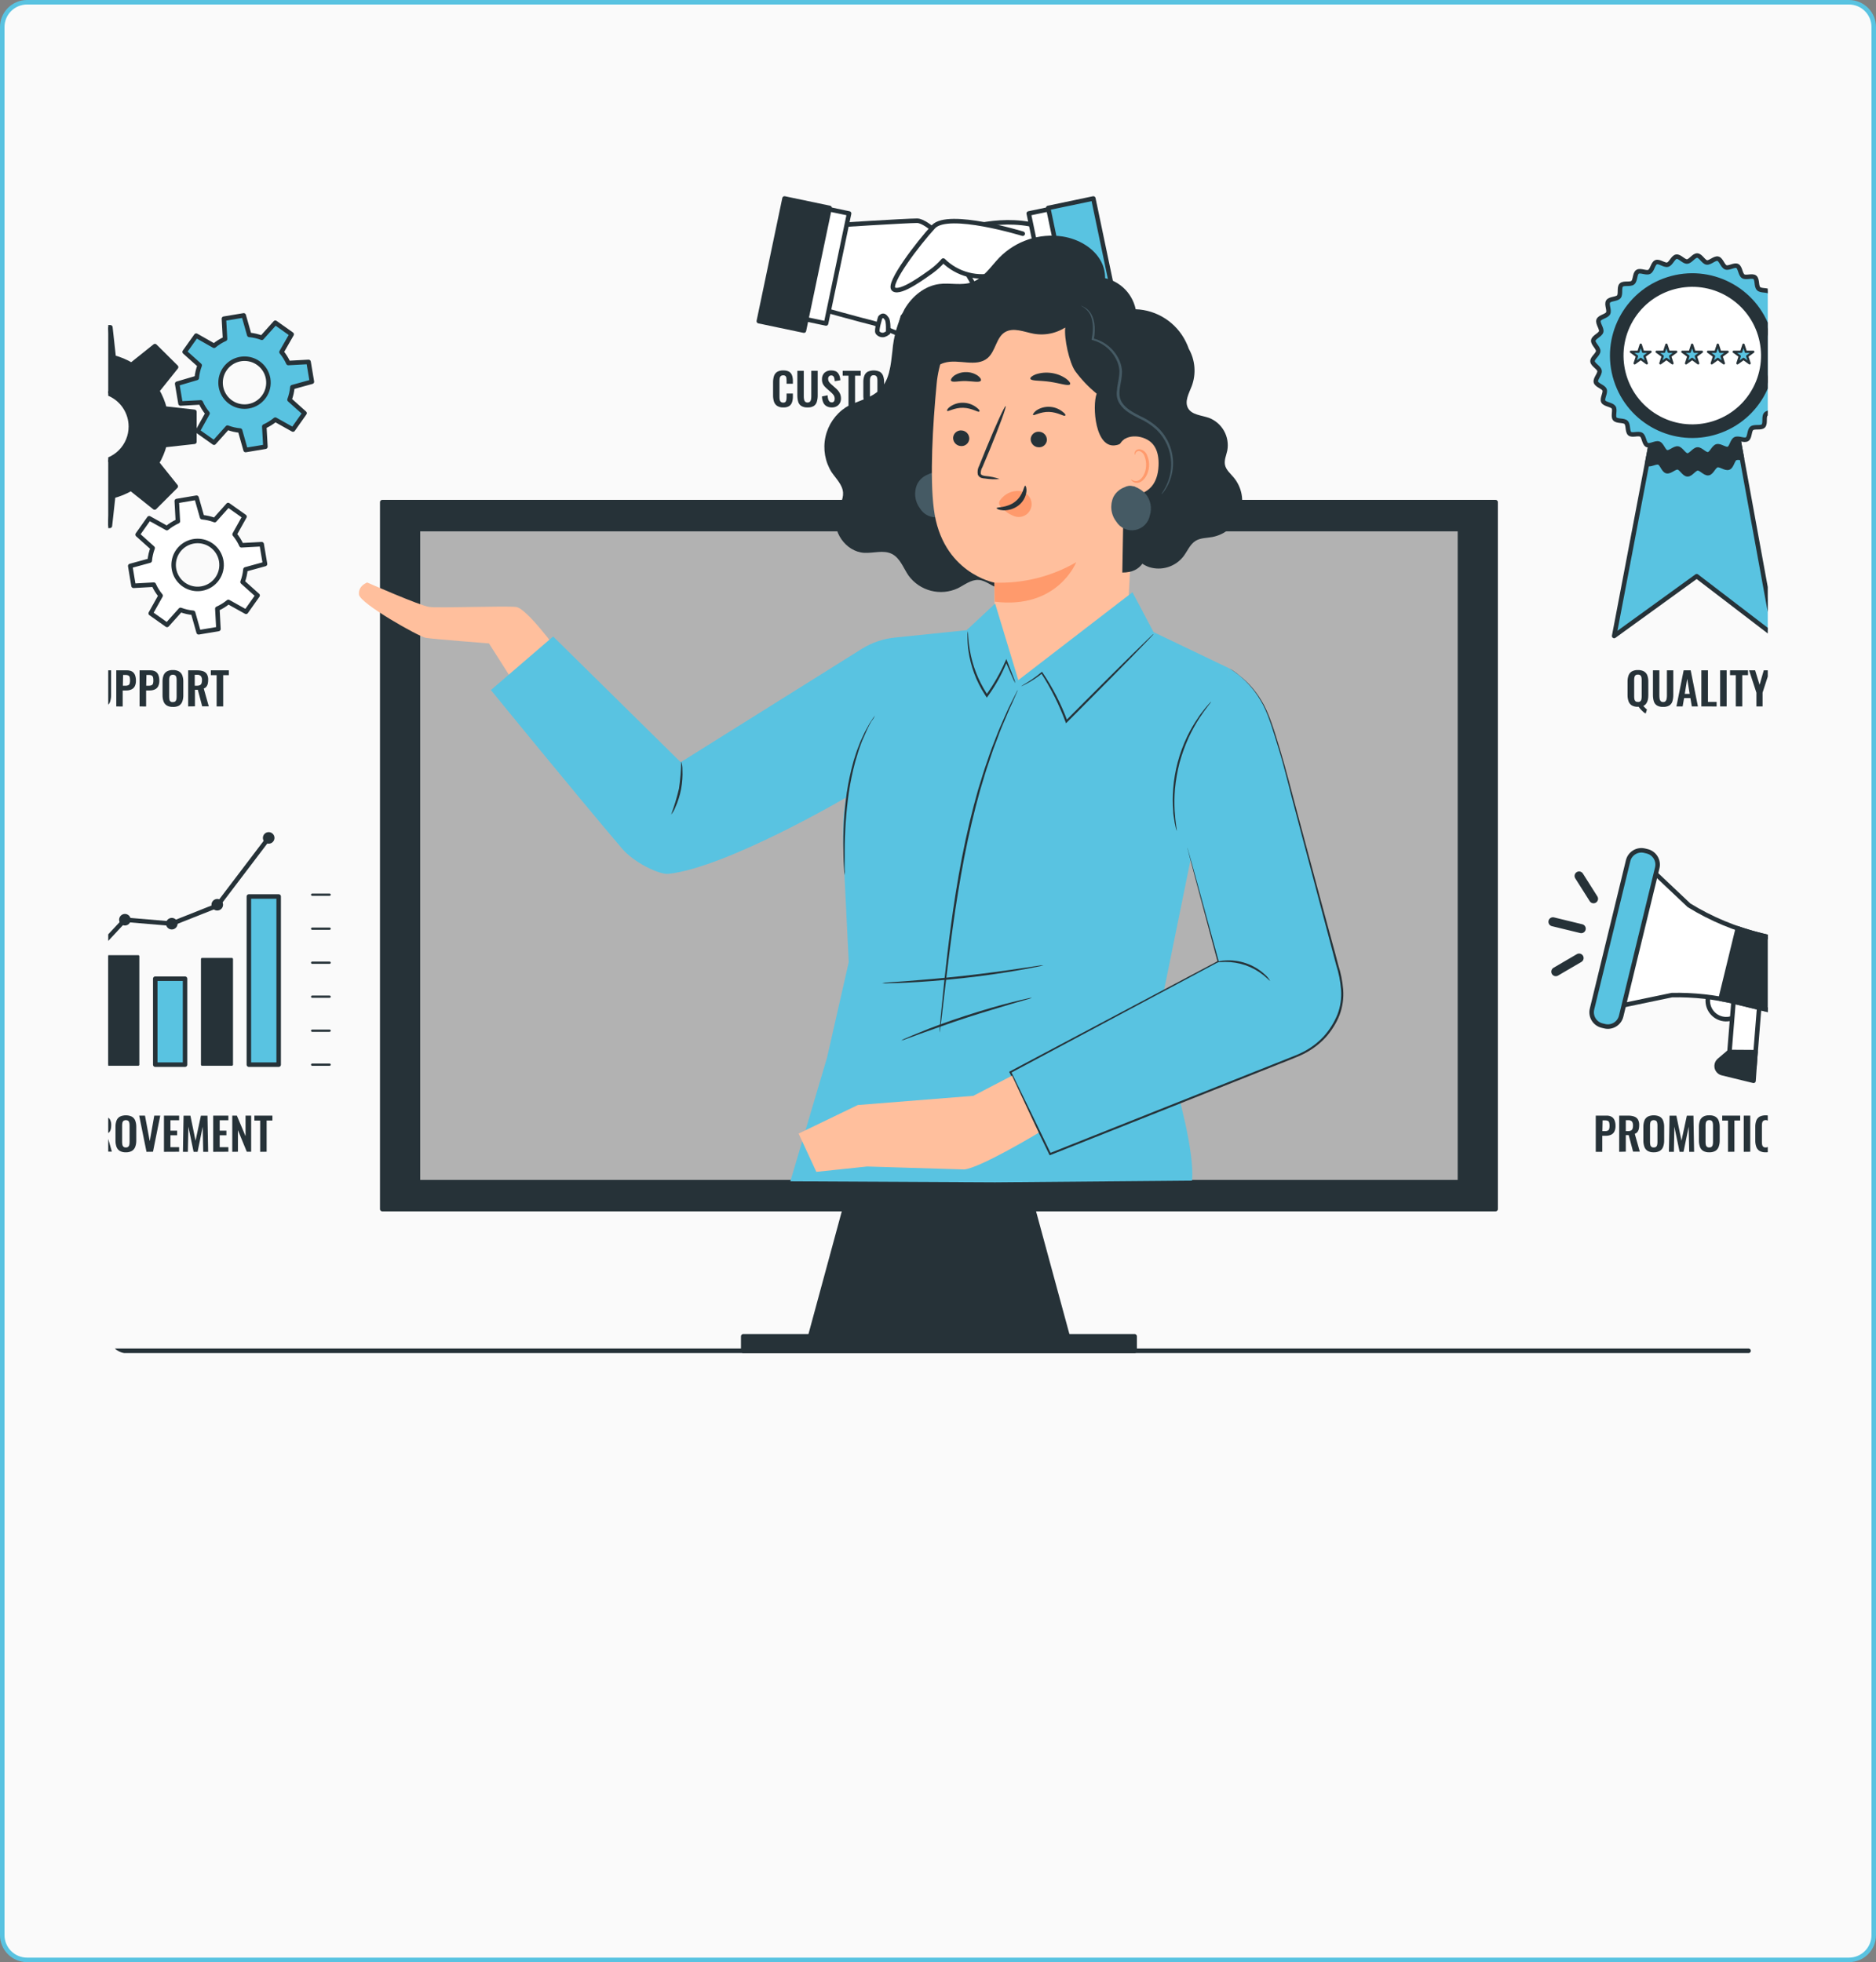 <svg width="416" height="435" viewBox="0 0 416 435" fill="none" xmlns="http://www.w3.org/2000/svg">
<rect x="0" y="0" width="416" height="435" fill="#808080" stroke="none"/>
<path d="M0.5 6C0.5 2.962 2.962 0.5 6 0.5H410C413.038 0.5 415.5 2.962 415.5 6V429C415.5 432.038 413.038 434.5 410 434.5H6C2.962 434.5 0.5 432.038 0.5 429V6Z" fill="#FAFAFA" stroke="#59C3E1"/>
<g clip-path="url(#clip0_616_2901)">
<path d="M4.636 299.467H387.741" stroke="#263238" stroke-linecap="round" stroke-linejoin="round"/>
<path d="M381.821 225.834C382.876 226.089 383.989 225.916 384.915 225.352C385.842 224.788 386.508 223.88 386.766 222.826L389.383 212.058C389.638 211.003 389.465 209.891 388.901 208.964C388.337 208.037 387.429 207.371 386.375 207.113C385.321 206.858 384.209 207.031 383.283 207.595C382.357 208.159 381.693 209.068 381.436 210.121L378.813 220.876C378.684 221.399 378.66 221.943 378.741 222.476C378.822 223.008 379.008 223.519 379.287 223.98C379.567 224.441 379.935 224.842 380.369 225.16C380.804 225.478 381.298 225.707 381.821 225.834Z" fill="white" stroke="#263238" stroke-linecap="round" stroke-linejoin="round"/>
<path d="M385.99 238.411C386.344 238.509 386.716 238.526 387.077 238.459C387.439 238.393 387.78 238.246 388.077 238.029C388.373 237.811 388.616 237.53 388.788 237.205C388.96 236.88 389.056 236.52 389.069 236.153L390.152 222.627C390.199 221.814 389.966 221.01 389.492 220.347C389.018 219.685 388.333 219.204 387.549 218.984C387.194 218.886 386.822 218.87 386.46 218.936C386.098 219.003 385.756 219.151 385.459 219.369C385.163 219.587 384.92 219.869 384.749 220.195C384.577 220.52 384.482 220.88 384.47 221.248L383.38 234.768C383.333 235.582 383.566 236.388 384.041 237.051C384.516 237.714 385.204 238.194 385.99 238.411Z" fill="white" stroke="#263238" stroke-linecap="round" stroke-linejoin="round"/>
<path d="M357.078 223.455L370.745 220.614C375.554 220.517 380.354 221.043 385.028 222.178L394.212 224.41C394.694 224.528 395.195 224.55 395.686 224.474C396.176 224.398 396.647 224.226 397.071 223.968C397.495 223.71 397.864 223.371 398.157 222.971C398.45 222.57 398.661 222.116 398.779 221.633L400.703 213.719C400.938 212.744 400.778 211.716 400.256 210.86C399.734 210.004 398.893 209.39 397.919 209.153L390.48 207.344C384.85 205.976 379.47 203.734 374.536 200.7L364.825 191.535L357.078 223.455Z" fill="white" stroke="#263238" stroke-linecap="round" stroke-linejoin="round"/>
<path d="M385.349 205.817C387.042 206.407 388.754 206.921 390.48 207.344L397.906 209.152C398.881 209.389 399.721 210.003 400.243 210.86C400.765 211.716 400.926 212.744 400.69 213.719L398.766 221.633C398.648 222.115 398.437 222.57 398.144 222.97C397.851 223.371 397.482 223.71 397.058 223.968C396.634 224.226 396.163 224.398 395.673 224.474C395.182 224.549 394.682 224.528 394.199 224.41L385.015 222.178C383.869 221.896 382.711 221.652 381.539 221.447L385.349 205.817Z" fill="#263238" stroke="#263238" stroke-linecap="round" stroke-linejoin="round"/>
<path d="M355.258 227.37L355.825 227.508C357.453 227.904 359.093 226.905 359.49 225.278L367.492 192.4C367.888 190.772 366.89 189.131 365.262 188.735L364.695 188.597C363.067 188.2 361.426 189.199 361.03 190.827L353.027 223.705C352.631 225.333 353.63 226.973 355.258 227.37Z" fill="#59C3E1" stroke="#263238" stroke-linecap="round" stroke-linejoin="round"/>
<path d="M350.158 194.196L353.364 199.257" stroke="#263238" stroke-width="2" stroke-linecap="round" stroke-linejoin="round"/>
<path d="M344.995 215.418L350.164 212.397" stroke="#263238" stroke-width="2" stroke-linecap="round" stroke-linejoin="round"/>
<path d="M350.639 205.881L344.36 204.355" stroke="#263238" stroke-width="2" stroke-linecap="round" stroke-linejoin="round"/>
<path d="M383.425 233.222L381.225 235.095C380.968 235.319 380.786 235.617 380.705 235.948C380.654 236.156 380.644 236.371 380.676 236.583C380.708 236.794 380.781 236.998 380.892 237.181C381.003 237.364 381.149 237.523 381.322 237.649C381.494 237.776 381.69 237.867 381.898 237.917L388.844 239.61L389.28 233.261L383.425 233.222Z" fill="#263238" stroke="#263238" stroke-linecap="round" stroke-linejoin="round"/>
<path d="M353.858 255.356V247.332H356.212C356.62 247.316 357.024 247.407 357.386 247.595C357.677 247.778 357.902 248.051 358.027 248.371C358.178 248.764 358.25 249.182 358.239 249.603C358.259 250.046 358.169 250.486 357.976 250.885C357.81 251.193 357.546 251.437 357.225 251.578C356.869 251.732 356.484 251.806 356.097 251.796H355.301V255.356H353.858ZM355.321 250.77H355.879C356.099 250.785 356.319 250.745 356.52 250.655C356.594 250.618 356.659 250.567 356.712 250.504C356.766 250.441 356.805 250.368 356.828 250.289C356.891 250.07 356.919 249.843 356.911 249.616C356.917 249.379 356.896 249.142 356.847 248.91C356.832 248.827 356.799 248.748 356.752 248.679C356.704 248.609 356.643 248.55 356.571 248.506C356.371 248.412 356.151 248.368 355.93 248.378H355.372L355.321 250.77Z" fill="#263238"/>
<path d="M359.053 255.356V247.332H360.977C361.442 247.321 361.906 247.386 362.35 247.525C362.698 247.633 362.998 247.86 363.196 248.166C363.415 248.557 363.518 249.002 363.491 249.449C363.494 249.74 363.463 250.03 363.402 250.315C363.348 250.547 363.245 250.766 363.1 250.956C362.945 251.146 362.741 251.29 362.51 251.373L363.626 255.317H362.132L361.163 251.649H360.522V255.317L359.053 255.356ZM360.522 250.77H360.971C361.204 250.782 361.436 250.74 361.651 250.648C361.816 250.566 361.945 250.424 362.01 250.251C362.092 250.027 362.129 249.789 362.119 249.551C362.141 249.235 362.065 248.919 361.901 248.647C361.792 248.536 361.659 248.45 361.513 248.398C361.366 248.346 361.209 248.328 361.054 248.346H360.522V250.77Z" fill="#263238"/>
<path d="M366.711 255.465C366.239 255.489 365.77 255.38 365.358 255.15C365.019 254.939 364.763 254.617 364.633 254.24C364.481 253.787 364.407 253.312 364.415 252.835V249.84C364.406 249.369 364.48 248.9 364.633 248.455C364.766 248.085 365.022 247.773 365.358 247.57C365.782 247.367 366.247 247.262 366.717 247.262C367.188 247.262 367.653 247.367 368.077 247.57C368.412 247.774 368.667 248.086 368.802 248.455C368.961 248.899 369.037 249.368 369.026 249.84V252.848C369.035 253.32 368.959 253.789 368.802 254.233C368.668 254.609 368.413 254.929 368.077 255.144C367.66 255.376 367.187 255.487 366.711 255.465ZM366.711 254.387C366.904 254.404 367.097 254.347 367.25 254.227C367.371 254.112 367.452 253.962 367.481 253.797C367.52 253.599 367.54 253.397 367.538 253.194V249.507C367.54 249.304 367.521 249.102 367.481 248.904C367.451 248.741 367.37 248.593 367.25 248.48C367.09 248.38 366.906 248.327 366.717 248.327C366.529 248.327 366.345 248.38 366.185 248.48C366.062 248.592 365.979 248.741 365.948 248.904C365.907 249.102 365.888 249.304 365.89 249.507V253.194C365.889 253.397 365.908 253.599 365.948 253.797C365.971 253.963 366.053 254.116 366.179 254.227C366.329 254.346 366.52 254.403 366.711 254.387Z" fill="#263238"/>
<path d="M370.078 255.355L370.219 247.351H371.733L372.868 252.892L374.054 247.351H375.517L375.664 255.355H374.58L374.459 249.788L373.323 255.355H372.445L371.284 249.769L371.181 255.355H370.078Z" fill="#263238"/>
<path d="M379.025 255.465C378.553 255.489 378.084 255.38 377.672 255.151C377.335 254.939 377.081 254.617 376.953 254.24C376.798 253.788 376.724 253.313 376.735 252.835V249.84C376.723 249.369 376.796 248.899 376.953 248.455C377.084 248.086 377.338 247.773 377.672 247.57C378.086 247.345 378.554 247.238 379.025 247.262C379.502 247.237 379.977 247.343 380.397 247.57C380.73 247.775 380.983 248.087 381.116 248.455C381.275 248.899 381.351 249.369 381.34 249.84V252.848C381.349 253.32 381.273 253.789 381.116 254.233C380.984 254.608 380.731 254.929 380.397 255.144C379.979 255.377 379.503 255.488 379.025 255.465ZM379.025 254.387C379.218 254.404 379.411 254.347 379.564 254.227C379.685 254.112 379.766 253.962 379.795 253.797C379.84 253.6 379.861 253.397 379.859 253.194V249.507C379.862 249.304 379.841 249.101 379.795 248.904C379.765 248.741 379.684 248.593 379.564 248.481C379.409 248.366 379.217 248.311 379.025 248.327C378.839 248.313 378.654 248.367 378.506 248.481C378.381 248.59 378.297 248.74 378.268 248.904C378.222 249.101 378.201 249.304 378.204 249.507V253.194C378.203 253.397 378.222 253.599 378.262 253.797C378.288 253.962 378.37 254.114 378.493 254.227C378.644 254.345 378.834 254.403 379.025 254.387Z" fill="#263238"/>
<path d="M383.181 255.355V248.429H381.898V247.332H385.887V248.409H384.605V255.336L383.181 255.355Z" fill="#263238"/>
<path d="M386.67 255.355V247.332H388.113V255.336L386.67 255.355Z" fill="#263238"/>
<path d="M391.518 255.464C391.047 255.486 390.579 255.377 390.165 255.15C389.828 254.938 389.575 254.617 389.447 254.239C389.292 253.788 389.218 253.312 389.229 252.835V249.84C389.216 249.369 389.29 248.899 389.447 248.454C389.577 248.085 389.831 247.773 390.165 247.569C390.591 247.366 391.057 247.261 391.528 247.261C392 247.261 392.465 247.366 392.891 247.569C393.223 247.775 393.477 248.087 393.609 248.454C393.768 248.899 393.844 249.368 393.834 249.84V252.848C393.843 253.319 393.767 253.788 393.609 254.233C393.478 254.608 393.225 254.928 392.891 255.144C392.472 255.377 391.997 255.488 391.518 255.464ZM391.518 254.387C391.712 254.404 391.905 254.347 392.057 254.227C392.178 254.111 392.261 253.961 392.295 253.797C392.334 253.598 392.354 253.396 392.352 253.194V249.506C392.354 249.304 392.335 249.102 392.295 248.903C392.261 248.741 392.178 248.594 392.057 248.48C391.902 248.365 391.711 248.31 391.518 248.326C391.332 248.312 391.148 248.367 390.999 248.48C390.874 248.59 390.79 248.739 390.762 248.903C390.716 249.101 390.694 249.303 390.698 249.506V253.194C390.696 253.396 390.716 253.598 390.755 253.797C390.782 253.962 390.863 254.113 390.986 254.227C391.137 254.345 391.327 254.402 391.518 254.387Z" fill="#263238"/>
<path d="M393.468 140.932L390.383 138.571L386.689 135.743L376.331 127.816V127.81L376.318 127.803L376.241 127.745L364.973 135.903L361.099 138.7L357.937 140.996L365.223 102.784L368.693 84.595L381.507 84.865L382.463 84.884L383.207 84.897L386.266 101.591L393.468 140.932Z" fill="#59C3E1" stroke="#263238" stroke-linecap="round" stroke-linejoin="round"/>
<path d="M386.266 101.591C385.801 101.437 385.302 101.421 384.829 101.546C384.188 101.892 384.021 103.406 383.316 103.675C382.61 103.945 381.494 102.931 380.75 103.13C380.006 103.329 379.57 104.779 378.826 104.9C378.082 105.022 377.197 103.784 376.44 103.829C375.684 103.874 374.946 105.195 374.189 105.157C373.432 105.118 372.81 103.733 372.073 103.618C371.335 103.502 370.315 104.644 369.597 104.458C368.879 104.272 368.545 102.778 367.846 102.534C367.147 102.29 365.922 103.175 365.281 102.829H365.236L368.674 84.595L381.501 84.865H382.456H383.2L386.266 101.591Z" fill="#263238" stroke="#263238" stroke-linecap="round" stroke-linejoin="round"/>
<path d="M354.397 77.842C354.435 77.079 353.198 76.2 353.313 75.463C353.429 74.725 354.872 74.244 355.058 73.538C355.244 72.833 354.224 71.685 354.487 70.973C354.75 70.261 356.27 70.114 356.603 69.44C356.937 68.767 356.174 67.459 356.603 66.83C357.033 66.201 358.527 66.355 358.989 65.772C359.451 65.188 358.989 63.745 359.509 63.206C360.028 62.668 361.484 63.142 362.074 62.661C362.664 62.18 362.484 60.679 363.113 60.263C363.742 59.846 365.037 60.609 365.723 60.263C366.41 59.916 366.531 58.403 367.237 58.127C367.942 57.851 369.065 58.871 369.802 58.672C370.54 58.473 370.976 57.03 371.726 56.908C372.477 56.786 373.355 58.018 374.112 57.979C374.869 57.941 375.6 56.613 376.363 56.652C377.127 56.69 377.742 58.075 378.473 58.184C379.205 58.294 380.231 57.165 380.949 57.351C381.667 57.537 382.001 59.031 382.7 59.275C383.399 59.519 384.624 58.633 385.265 58.98C385.907 59.326 385.907 60.833 386.548 61.244C387.189 61.654 388.562 61.019 389.145 61.494C389.729 61.968 389.415 63.418 389.954 63.982C390.492 64.547 391.967 64.181 392.442 64.765C392.917 65.348 392.301 66.734 392.718 67.362C393.135 67.991 394.642 67.972 394.995 68.645C395.347 69.318 394.443 70.537 394.719 71.21C394.995 71.884 396.483 72.211 396.681 72.942C396.88 73.673 395.745 74.674 395.867 75.424C395.989 76.174 397.38 76.764 397.419 77.521C397.457 78.278 396.136 79.022 396.136 79.785C396.136 80.549 397.336 81.427 397.227 82.165C397.117 82.902 395.668 83.383 395.476 84.089C395.283 84.794 396.309 85.942 396.046 86.654C395.783 87.366 394.27 87.52 393.93 88.187C393.59 88.854 394.36 90.169 393.93 90.804C393.5 91.439 392.006 91.272 391.538 91.862C391.07 92.452 391.538 93.889 391.018 94.427C390.499 94.966 389.043 94.492 388.453 94.966C387.863 95.441 388.049 96.954 387.42 97.365C386.792 97.775 385.496 97.018 384.804 97.365C384.111 97.711 383.995 99.218 383.29 99.494C382.584 99.77 381.462 98.75 380.725 98.949C379.987 99.148 379.544 100.597 378.8 100.719C378.056 100.841 377.178 99.603 376.421 99.648C375.664 99.693 374.927 101.014 374.163 100.976C373.4 100.937 372.791 99.552 372.053 99.436C371.316 99.321 370.296 100.462 369.578 100.27C368.859 100.078 368.526 98.596 367.827 98.346C367.128 98.096 365.903 98.987 365.229 98.647C364.556 98.308 364.588 96.787 363.947 96.383C363.305 95.979 361.933 96.602 361.381 96.133C360.83 95.665 361.112 94.171 360.58 93.645C360.047 93.119 358.559 93.446 358.085 92.862C357.61 92.279 358.226 90.894 357.809 90.297C357.392 89.701 355.885 89.656 355.532 89.014C355.179 88.373 356.084 87.09 355.808 86.41C355.532 85.731 354.051 85.416 353.884 84.685C353.717 83.954 354.814 82.947 354.692 82.203C354.57 81.459 353.178 80.856 353.14 80.1C353.102 79.343 354.365 78.599 354.397 77.842Z" fill="#59C3E1" stroke="#263238" stroke-linecap="round" stroke-linejoin="round"/>
<path d="M380.672 95.757C390.015 92.772 395.168 82.778 392.183 73.435C389.198 64.092 379.204 58.939 369.862 61.924C360.519 64.909 355.365 74.903 358.35 84.246C361.336 93.588 371.329 98.742 380.672 95.757Z" fill="#263238" stroke="#263238" stroke-linecap="round" stroke-linejoin="round"/>
<path d="M388.407 87.501C393.193 80.241 391.187 70.475 383.926 65.69C376.666 60.904 366.9 62.91 362.115 70.171C357.329 77.431 359.335 87.197 366.596 91.983C373.856 96.768 383.622 94.762 388.407 87.501Z" fill="white" stroke="#263238" stroke-linecap="round" stroke-linejoin="round"/>
<path d="M363.831 76.412L364.344 77.989H366.006L364.659 78.964L365.172 80.548L363.831 79.567L362.484 80.548L362.998 78.964L361.657 77.989H363.318L363.831 76.412Z" fill="#59C3E1" stroke="#263238" stroke-width="0.5" stroke-linecap="round" stroke-linejoin="round"/>
<path d="M369.527 76.412L370.04 77.989H371.701L370.36 78.964L370.867 80.548L369.527 79.567L368.186 80.548L368.699 78.964L367.352 77.989H369.013L369.527 76.412Z" fill="#59C3E1" stroke="#263238" stroke-width="0.5" stroke-linecap="round" stroke-linejoin="round"/>
<path d="M375.222 76.412L375.735 77.989H377.396L376.055 78.964L376.569 80.548L375.222 79.567L373.881 80.548L374.394 78.964L373.054 77.989H374.709L375.222 76.412Z" fill="#59C3E1" stroke="#263238" stroke-width="0.5" stroke-linecap="round" stroke-linejoin="round"/>
<path d="M380.923 76.412L381.436 77.989H383.098L381.751 78.964L382.264 80.548L380.923 79.567L379.577 80.548L380.09 78.964L378.749 77.989H380.41L380.923 76.412Z" fill="#59C3E1" stroke="#263238" stroke-width="0.5" stroke-linecap="round" stroke-linejoin="round"/>
<path d="M386.619 76.412L387.132 77.989H388.793L387.446 78.964L387.965 80.548L386.619 79.567L385.278 80.548L385.791 78.964L384.444 77.989H386.105L386.619 76.412Z" fill="#59C3E1" stroke="#263238" stroke-width="0.5" stroke-linecap="round" stroke-linejoin="round"/>
<path d="M364.928 158.184C364.736 158.09 364.557 157.972 364.396 157.831C364.201 157.663 364.017 157.483 363.844 157.293C363.674 157.105 363.517 156.906 363.376 156.696H363.196C362.725 156.721 362.256 156.612 361.843 156.382C361.506 156.17 361.252 155.848 361.125 155.471C360.97 155.02 360.896 154.544 360.907 154.067V151.129C360.894 150.658 360.968 150.188 361.125 149.744C361.255 149.375 361.509 149.062 361.843 148.859C362.257 148.634 362.726 148.527 363.196 148.551C363.673 148.526 364.148 148.632 364.569 148.859C364.905 149.062 365.161 149.375 365.294 149.744C365.451 150.188 365.524 150.658 365.512 151.129V154.137C365.514 154.486 365.477 154.835 365.403 155.176C365.34 155.465 365.218 155.738 365.044 155.978C364.88 156.209 364.659 156.392 364.402 156.51L364.665 156.792L364.941 157.075C365.025 157.15 365.115 157.219 365.21 157.28L364.928 158.184ZM363.196 155.619C363.287 155.632 363.379 155.628 363.467 155.605C363.556 155.583 363.639 155.543 363.712 155.488C363.784 155.433 363.846 155.364 363.891 155.285C363.937 155.206 363.967 155.119 363.979 155.029C364.019 154.83 364.038 154.628 364.037 154.426V150.738C364.039 150.536 364.019 150.334 363.979 150.135C363.947 149.972 363.864 149.824 363.742 149.712C363.584 149.598 363.391 149.543 363.196 149.558C363.006 149.543 362.817 149.598 362.664 149.712C362.539 149.821 362.457 149.971 362.433 150.135C362.393 150.334 362.373 150.536 362.375 150.738V154.426C362.374 154.628 362.393 154.83 362.433 155.029C362.458 155.196 362.54 155.35 362.664 155.465C362.817 155.579 363.006 155.633 363.196 155.619Z" fill="#263238"/>
<path d="M368.789 156.721C368.307 156.749 367.828 156.635 367.41 156.394C367.078 156.176 366.834 155.846 366.724 155.464C366.591 154.995 366.529 154.509 366.538 154.021V148.608H367.962V154.195C367.962 154.431 367.979 154.666 368.013 154.9C368.035 155.097 368.115 155.282 368.244 155.432C368.315 155.504 368.4 155.559 368.494 155.594C368.588 155.63 368.689 155.645 368.789 155.638C368.892 155.647 368.997 155.634 369.094 155.598C369.192 155.563 369.28 155.506 369.353 155.432C369.475 155.278 369.552 155.094 369.578 154.9C369.617 154.667 369.637 154.431 369.636 154.195V148.608H371.047V154.021C371.056 154.509 370.993 154.995 370.861 155.464C370.75 155.845 370.509 156.174 370.181 156.394C369.759 156.637 369.275 156.751 368.789 156.721Z" fill="#263238"/>
<path d="M371.746 156.612L373.349 148.608H374.907L376.511 156.612H375.158L374.843 154.765H373.445L373.118 156.612H371.746ZM373.593 153.835H374.683L374.138 150.475L373.593 153.835Z" fill="#263238"/>
<path d="M377.274 156.612V148.608H378.736V155.618H380.66V156.625L377.274 156.612Z" fill="#263238"/>
<path d="M381.436 156.612V148.608H382.88V156.612H381.436Z" fill="#263238"/>
<path d="M384.913 156.612V149.686H383.63V148.608H387.625V149.686H386.343V156.612H384.913Z" fill="#263238"/>
<path d="M389.479 156.612V153.56L387.856 148.608H389.197L390.184 151.815L391.114 148.608H392.448L390.845 153.56V156.612H389.479Z" fill="#263238"/>
<path d="M231.424 50.495L233.406 65.015L224.164 67.215C221.63 68.931 218.984 70.475 216.243 71.839C212.498 73.596 209.862 74.257 208.547 74.257C207.232 74.257 202.384 72.275 202.384 72.275C202.384 72.275 205.687 54.452 209.439 52.47C213.191 50.488 223.048 47.634 231.424 50.495Z" fill="white" stroke="#263238" stroke-linecap="round" stroke-linejoin="round"/>
<path d="M184.426 49.988C184.426 49.988 200.947 48.936 203.365 48.936C205.783 48.936 211.164 54.926 211.164 54.926C211.164 54.926 221.015 71.326 220.188 72.307C218.11 74.77 216.449 72.987 216.449 72.987L216.07 74.718C216.07 74.718 214.467 76.707 206.328 75.61C198.189 74.513 195.547 72.057 193.584 71.601C191.622 71.146 180.931 68.183 180.931 68.183L184.426 49.988Z" fill="white" stroke="#263238" stroke-linecap="round" stroke-linejoin="round"/>
<path d="M216.449 72.955L213.729 67.709" stroke="#263238" stroke-linecap="round" stroke-linejoin="round"/>
<path d="M213.729 75.385L210.356 69.581" stroke="#263238" stroke-linecap="round" stroke-linejoin="round"/>
<path d="M226.787 51.81C226.787 51.81 210.26 46.749 206.989 50.27C203.718 53.791 196.644 63.033 198.183 64.136C199.722 65.24 205.238 61.051 206.52 60.173C207.491 59.47 208.377 58.659 209.163 57.755C210.696 59.269 212.602 60.351 214.688 60.892C216.774 61.432 218.965 61.412 221.041 60.833" fill="white"/>
<path d="M226.787 51.81C226.787 51.81 210.26 46.749 206.989 50.27C203.718 53.791 196.644 63.033 198.183 64.136C199.722 65.24 205.238 61.051 206.52 60.173C207.491 59.47 208.377 58.659 209.163 57.755C210.696 59.269 212.602 60.351 214.688 60.892C216.774 61.432 218.965 61.412 221.041 60.833" stroke="#263238" stroke-linecap="round" stroke-linejoin="round"/>
<path d="M208.637 69.267C208.637 69.267 207.053 74.924 207.694 75.886C207.933 76.288 208.299 76.601 208.734 76.775C209.168 76.949 209.648 76.974 210.099 76.848C210.64 76.625 211.133 76.298 211.549 75.886C211.549 75.886 211.786 71.076 211.068 69.87C210.349 68.664 209.721 67.824 208.637 69.267Z" fill="white" stroke="#263238" stroke-linecap="round" stroke-linejoin="round"/>
<path d="M204.423 69.992C204.423 69.992 202.858 75.649 203.461 76.611C203.702 77.014 204.068 77.326 204.504 77.5C204.94 77.674 205.421 77.7 205.873 77.573C206.41 77.345 206.899 77.019 207.316 76.611C207.316 76.611 207.553 71.794 206.835 70.595C206.116 69.396 205.507 68.549 204.423 69.992Z" fill="white" stroke="#263238" stroke-linecap="round" stroke-linejoin="round"/>
<path d="M200.19 70.191C200.19 70.191 198.991 74.532 199.453 75.27C199.635 75.576 199.912 75.814 200.242 75.947C200.573 76.08 200.937 76.101 201.281 76.008C201.694 75.835 202.071 75.585 202.39 75.27C202.39 75.27 202.576 71.576 202.025 70.652C201.473 69.729 201.018 69.088 200.19 70.191Z" fill="white" stroke="#263238" stroke-linecap="round" stroke-linejoin="round"/>
<path d="M195.194 70.376C195.194 70.376 194.251 73.25 194.617 73.737C194.786 73.95 195.012 74.109 195.27 74.195C195.527 74.282 195.804 74.292 196.066 74.224C196.384 74.115 196.679 73.95 196.939 73.737C196.939 73.737 197.086 71.293 196.65 70.684C196.214 70.075 195.848 69.677 195.194 70.376Z" fill="white" stroke="#263238" stroke-linecap="round" stroke-linejoin="round"/>
<path d="M234.374 46.015L228.122 47.325L233.23 71.712L239.482 70.402L234.374 46.015Z" fill="white" stroke="#263238" stroke-linecap="round" stroke-linejoin="round"/>
<path d="M242.444 44.001L232.438 46.097L238.137 73.302L248.143 71.207L242.444 44.001Z" fill="#59C3E1" stroke="#263238" stroke-linecap="round" stroke-linejoin="round"/>
<path d="M176.924 70.402L183.176 71.712L188.284 47.325L182.032 46.015L176.924 70.402Z" fill="white" stroke="#263238" stroke-linecap="round" stroke-linejoin="round"/>
<path d="M168.265 71.205L178.271 73.301L183.97 46.096L173.964 44L168.265 71.205Z" fill="#263238" stroke="#263238" stroke-linecap="round" stroke-linejoin="round"/>
<path d="M173.702 90.329C173.218 90.356 172.737 90.235 172.324 89.983C171.993 89.754 171.747 89.422 171.625 89.04C171.488 88.593 171.42 88.128 171.426 87.661V84.8C171.419 84.318 171.486 83.838 171.625 83.377C171.744 82.996 171.991 82.667 172.324 82.447C172.743 82.209 173.222 82.097 173.702 82.126C174.147 82.105 174.589 82.2 174.985 82.402C175.281 82.594 175.506 82.878 175.627 83.21C175.761 83.602 175.826 84.014 175.819 84.428V85.07H174.421V84.428C174.422 84.225 174.409 84.021 174.382 83.819C174.371 83.655 174.306 83.499 174.196 83.377C174.123 83.315 174.038 83.269 173.947 83.242C173.855 83.214 173.759 83.206 173.664 83.216C173.566 83.208 173.468 83.219 173.374 83.248C173.281 83.278 173.194 83.326 173.119 83.389C172.997 83.516 172.918 83.677 172.894 83.851C172.863 84.064 172.848 84.278 172.85 84.493V87.969C172.843 88.21 172.865 88.451 172.914 88.687C172.946 88.858 173.041 89.011 173.179 89.116C173.318 89.222 173.491 89.272 173.664 89.258C173.758 89.269 173.853 89.259 173.943 89.229C174.033 89.2 174.115 89.15 174.184 89.085C174.293 88.954 174.36 88.793 174.376 88.623C174.408 88.411 174.423 88.196 174.421 87.981V87.25H175.819V87.892C175.831 88.327 175.768 88.761 175.633 89.174C175.522 89.525 175.296 89.828 174.992 90.034C174.599 90.253 174.152 90.356 173.702 90.329Z" fill="#263238"/>
<path d="M179.064 90.329C178.582 90.357 178.103 90.243 177.685 90.002C177.353 89.784 177.11 89.454 176.999 89.072C176.867 88.603 176.805 88.116 176.813 87.629V82.21H178.237V87.796C178.234 88.032 178.251 88.268 178.288 88.501C178.309 88.7 178.389 88.888 178.519 89.04C178.674 89.168 178.869 89.238 179.071 89.238C179.272 89.238 179.467 89.168 179.622 89.04C179.747 88.885 179.826 88.698 179.853 88.501C179.89 88.268 179.908 88.032 179.904 87.796V82.21H181.322V87.635C181.331 88.123 181.267 88.61 181.129 89.078C181.024 89.459 180.785 89.789 180.456 90.008C180.033 90.249 179.549 90.36 179.064 90.329Z" fill="#263238"/>
<path d="M184.484 90.329C184.064 90.343 183.648 90.246 183.278 90.047C182.951 89.858 182.694 89.567 182.547 89.219C182.368 88.797 182.274 88.344 182.271 87.885L183.522 87.635C183.529 87.912 183.568 88.188 183.637 88.456C183.684 88.662 183.783 88.852 183.926 89.008C183.992 89.073 184.072 89.124 184.159 89.157C184.246 89.19 184.339 89.204 184.432 89.2C184.528 89.209 184.624 89.195 184.712 89.158C184.8 89.121 184.878 89.063 184.939 88.989C185.042 88.828 185.093 88.64 185.086 88.45C185.101 88.145 185.018 87.844 184.849 87.59C184.663 87.341 184.448 87.115 184.208 86.917L183.201 86.025C182.93 85.795 182.7 85.519 182.521 85.211C182.344 84.869 182.258 84.487 182.271 84.101C182.255 83.833 182.297 83.564 182.392 83.312C182.487 83.06 182.633 82.831 182.823 82.639C183.242 82.279 183.784 82.095 184.336 82.126C184.658 82.117 184.979 82.174 185.279 82.293C185.516 82.398 185.722 82.564 185.875 82.774C186.026 82.986 186.138 83.222 186.209 83.473C186.282 83.743 186.327 84.02 186.344 84.3L185.099 84.512C185.09 84.296 185.062 84.082 185.016 83.871C184.983 83.696 184.903 83.534 184.785 83.402C184.721 83.344 184.646 83.299 184.565 83.27C184.483 83.242 184.397 83.23 184.31 83.236C184.217 83.232 184.123 83.249 184.037 83.286C183.95 83.322 183.873 83.377 183.81 83.447C183.691 83.599 183.63 83.787 183.637 83.98C183.635 84.204 183.693 84.425 183.804 84.621C183.942 84.821 184.106 85.002 184.291 85.16L185.285 86.038C185.617 86.317 185.903 86.646 186.132 87.013C186.374 87.42 186.497 87.887 186.485 88.36C186.492 88.717 186.403 89.069 186.228 89.38C186.065 89.672 185.823 89.912 185.529 90.072C185.209 90.249 184.849 90.337 184.484 90.329Z" fill="#263238"/>
<path d="M188.152 90.201V83.287H186.869V82.21H190.859V83.287H189.608V90.201H188.152Z" fill="#263238"/>
<path d="M193.732 90.329C193.26 90.351 192.791 90.24 192.379 90.008C192.042 89.799 191.788 89.479 191.66 89.104C191.505 88.652 191.431 88.177 191.442 87.7V84.704C191.43 84.231 191.504 83.76 191.66 83.313C191.791 82.944 192.044 82.631 192.379 82.428C192.805 82.227 193.27 82.124 193.742 82.124C194.213 82.124 194.678 82.227 195.104 82.428C195.437 82.633 195.69 82.945 195.823 83.313C195.981 83.759 196.057 84.231 196.047 84.704V87.706C196.057 88.18 195.981 88.651 195.823 89.098C195.689 89.472 195.437 89.791 195.104 90.008C194.686 90.241 194.21 90.352 193.732 90.329ZM193.732 89.251C193.925 89.266 194.117 89.208 194.271 89.091C194.393 88.974 194.476 88.822 194.508 88.655C194.548 88.457 194.567 88.255 194.566 88.052V84.364C194.568 84.162 194.548 83.96 194.508 83.762C194.472 83.602 194.39 83.457 194.271 83.345C194.116 83.23 193.924 83.175 193.732 83.191C193.546 83.177 193.361 83.232 193.212 83.345C193.089 83.453 193.005 83.6 192.975 83.762C192.929 83.959 192.908 84.162 192.911 84.364V88.052C192.91 88.255 192.929 88.457 192.969 88.655C192.996 88.822 193.077 88.975 193.2 89.091C193.352 89.206 193.541 89.263 193.732 89.251Z" fill="#263238"/>
<path d="M197.105 90.201L197.24 82.19H198.754L199.895 87.738L201.075 82.19H202.563L202.692 90.201H201.601L201.486 84.634L200.344 90.201H199.466L198.311 84.615L198.202 90.201H197.105Z" fill="#263238"/>
<path d="M203.846 90.201V82.21H207.207V83.242H205.283V85.544H206.777V86.564H205.283V89.213H207.207V90.201H203.846Z" fill="#263238"/>
<path d="M208.047 90.201V82.209H209.971C210.434 82.198 210.895 82.263 211.337 82.402C211.687 82.51 211.988 82.737 212.19 83.043C212.405 83.435 212.505 83.879 212.479 84.326C212.483 84.619 212.455 84.911 212.395 85.198C212.341 85.43 212.238 85.649 212.094 85.839C211.938 86.03 211.734 86.176 211.504 86.263L212.62 90.207H211.157L210.189 86.538H209.516V90.201H208.047ZM209.509 85.615H209.965C210.185 85.619 210.404 85.576 210.606 85.487C210.774 85.409 210.906 85.269 210.971 85.095C211.05 84.871 211.087 84.634 211.08 84.396C211.103 84.079 211.024 83.762 210.856 83.492C210.748 83.379 210.615 83.293 210.468 83.241C210.321 83.189 210.164 83.171 210.009 83.191H209.477L209.509 85.615Z" fill="#263238"/>
<path d="M215.974 90.201V82.21H217.436V89.213H219.36V90.201H215.974Z" fill="#263238"/>
<path d="M222.208 90.329C221.736 90.351 221.267 90.24 220.855 90.008C220.518 89.799 220.264 89.479 220.136 89.104C219.981 88.652 219.907 88.177 219.918 87.7V84.704C219.906 84.231 219.98 83.76 220.136 83.313C220.267 82.944 220.52 82.631 220.855 82.428C221.281 82.227 221.746 82.124 222.218 82.124C222.689 82.124 223.154 82.227 223.58 82.428C223.913 82.633 224.166 82.945 224.299 83.313C224.46 83.758 224.537 84.231 224.523 84.704V87.706C224.536 88.18 224.46 88.652 224.299 89.098C224.165 89.472 223.913 89.791 223.58 90.008C223.162 90.241 222.686 90.352 222.208 90.329ZM222.208 89.251C222.401 89.266 222.593 89.208 222.747 89.091C222.871 88.975 222.954 88.822 222.984 88.655C223.024 88.457 223.043 88.255 223.042 88.052V84.364C223.044 84.162 223.024 83.96 222.984 83.762C222.951 83.601 222.868 83.455 222.747 83.345C222.592 83.23 222.4 83.175 222.208 83.191C222.022 83.177 221.837 83.232 221.688 83.345C221.565 83.453 221.481 83.6 221.451 83.762C221.411 83.96 221.391 84.162 221.393 84.364V88.052C221.39 88.254 221.407 88.456 221.445 88.655C221.472 88.822 221.553 88.975 221.676 89.091C221.828 89.206 222.017 89.263 222.208 89.251Z" fill="#263238"/>
<path d="M226.64 90.201V87.141L225.011 82.21H226.377L227.364 85.384L228.294 82.21H229.628L228.025 87.161V90.201H226.64Z" fill="#263238"/>
<path d="M229.622 90.201L231.225 82.19H232.79L234.387 90.201H233.034L232.72 88.354H231.322L230.994 90.201H229.622ZM231.475 87.424H232.559L232.014 84.063L231.475 87.424Z" fill="#263238"/>
<path d="M235.15 90.201V82.21H236.613V89.213H238.537V90.201H235.15Z" fill="#263238"/>
<path d="M239.717 90.201V83.287H238.434V82.21H242.43V83.287H241.147V90.201H239.717Z" fill="#263238"/>
<path d="M244.283 90.201V87.142L242.661 82.19H244.027L245.014 85.365L245.944 82.19H247.278L245.675 87.142V90.201H244.283Z" fill="#263238"/>
<path d="M43.11 97.942V91.304L36.485 90.566C36.128 89.183 35.582 87.856 34.863 86.622L39.051 81.388L34.356 76.732L29.148 80.895C27.915 80.171 26.591 79.617 25.21 79.246L24.473 72.564H17.854L17.104 79.182C15.719 79.543 14.389 80.091 13.153 80.811L7.919 76.623L3.231 81.318L7.4 86.526C6.674 87.758 6.118 89.083 5.745 90.464L-0.906 91.201V97.833L5.72 98.57C6.078 99.955 6.624 101.284 7.342 102.521L3.154 107.754L7.849 112.443L13.057 108.274C14.288 109 15.613 109.555 16.994 109.922L17.732 116.579H24.37L25.101 109.954C26.486 109.596 27.815 109.05 29.052 108.332L34.285 112.513L38.974 107.825L34.805 102.617C35.531 101.385 36.087 100.06 36.459 98.679L43.11 97.942ZM21.106 102.489C19.539 102.49 18.007 102.027 16.703 101.157C15.4 100.288 14.384 99.051 13.783 97.604C13.183 96.157 13.025 94.564 13.33 93.027C13.635 91.49 14.389 90.078 15.496 88.97C16.604 87.861 18.015 87.106 19.552 86.8C21.088 86.494 22.681 86.651 24.129 87.25C25.576 87.849 26.814 88.864 27.684 90.167C28.555 91.47 29.02 93.001 29.02 94.568C29.02 96.668 28.186 98.681 26.702 100.167C25.218 101.652 23.205 102.487 21.106 102.489Z" fill="#263238" stroke="#263238" stroke-linecap="round" stroke-linejoin="round"/>
<path d="M69.162 84.628L68.424 80.234L63.935 80.478C63.541 79.604 63.032 78.786 62.422 78.047L64.673 74.116L61.049 71.55L58.06 74.885C57.164 74.545 56.225 74.329 55.27 74.244L54.045 69.921L49.652 70.653L49.902 75.142C49.025 75.534 48.206 76.043 47.465 76.656L43.508 74.411L40.943 78.015L44.278 80.998C43.937 81.894 43.721 82.832 43.636 83.787L39.288 85.07L40.026 89.457L44.515 89.213C44.904 90.088 45.411 90.906 46.022 91.644L43.835 95.576L47.459 98.141L50.447 94.806C51.344 95.146 52.282 95.362 53.237 95.447L54.462 99.77L58.856 99.039L58.605 94.549C59.482 94.157 60.302 93.648 61.043 93.036L64.968 95.229L67.533 91.599L64.198 88.617C64.535 87.72 64.751 86.781 64.839 85.827L69.162 84.628ZM55.091 90.073C54.055 90.245 52.992 90.106 52.035 89.673C51.078 89.241 50.271 88.535 49.715 87.644C49.16 86.753 48.881 85.718 48.914 84.668C48.946 83.619 49.289 82.603 49.899 81.749C50.509 80.894 51.359 80.24 52.34 79.868C53.322 79.496 54.392 79.424 55.415 79.659C56.438 79.895 57.368 80.43 58.088 81.194C58.808 81.958 59.285 82.919 59.458 83.954C59.691 85.342 59.363 86.765 58.548 87.912C57.733 89.059 56.497 89.836 55.11 90.073H55.091Z" fill="#59C3E1" stroke="#263238" stroke-linecap="round" stroke-linejoin="round"/>
<path d="M58.766 125.039L58.028 120.646L53.539 120.89C53.145 120.015 52.636 119.198 52.025 118.459L54.219 114.534L50.589 111.968L47.606 115.303C46.709 114.967 45.77 114.752 44.816 114.662L43.585 110.339L39.198 111.077L39.442 115.566C38.566 115.961 37.747 116.47 37.005 117.08L33.08 114.893L30.514 118.517L33.849 121.505C33.51 122.4 33.294 123.336 33.208 124.289L28.879 125.475L29.61 129.869L34.099 129.618C34.489 130.497 34.999 131.317 35.613 132.056L33.419 135.981L37.043 138.546L40.032 135.211C40.928 135.551 41.867 135.767 42.822 135.852L44.047 140.181L48.44 139.444L48.196 134.954C49.072 134.565 49.889 134.058 50.627 133.447L54.559 135.634L57.124 132.011L53.789 129.022C54.126 128.125 54.342 127.187 54.43 126.232L58.766 125.039ZM44.701 130.491C43.664 130.665 42.598 130.528 41.638 130.097C40.679 129.666 39.869 128.96 39.311 128.068C38.753 127.177 38.472 126.139 38.504 125.088C38.535 124.037 38.878 123.018 39.488 122.162C40.099 121.305 40.95 120.649 41.933 120.276C42.917 119.903 43.989 119.831 45.014 120.067C46.039 120.304 46.971 120.839 47.691 121.605C48.412 122.372 48.889 123.335 49.062 124.372C49.294 125.762 48.965 127.187 48.147 128.334C47.33 129.481 46.09 130.257 44.701 130.491Z" fill="white" stroke="#263238" stroke-linecap="round" stroke-linejoin="round"/>
<path d="M22.382 156.722C21.9 156.75 21.421 156.636 21.003 156.395C20.671 156.177 20.427 155.847 20.317 155.465C20.184 154.996 20.121 154.509 20.131 154.022V148.609H21.555V154.195C21.553 154.431 21.568 154.667 21.599 154.901C21.626 155.097 21.709 155.282 21.837 155.433C21.99 155.565 22.186 155.637 22.388 155.637C22.591 155.637 22.786 155.565 22.94 155.433C23.063 155.279 23.143 155.096 23.171 154.901C23.205 154.667 23.222 154.431 23.222 154.195V148.609H24.639V154.022C24.65 154.51 24.585 154.997 24.447 155.465C24.349 155.841 24.122 156.17 23.806 156.395C23.374 156.644 22.878 156.757 22.382 156.722Z" fill="#263238"/>
<path d="M25.781 156.613V148.609H28.116C28.523 148.593 28.928 148.683 29.289 148.872C29.581 149.055 29.806 149.327 29.931 149.648C30.081 150.04 30.153 150.459 30.142 150.879C30.164 151.322 30.073 151.763 29.879 152.162C29.713 152.47 29.449 152.714 29.129 152.854C28.773 153.008 28.388 153.083 28 153.073H27.205V156.632L25.781 156.613ZM27.243 152.027H27.801C28.021 152.042 28.241 152.002 28.443 151.912C28.517 151.876 28.582 151.824 28.635 151.761C28.688 151.699 28.727 151.625 28.75 151.546C28.814 151.328 28.842 151.1 28.834 150.873C28.84 150.636 28.819 150.399 28.77 150.167C28.735 150.001 28.636 149.856 28.494 149.763C28.294 149.669 28.074 149.625 27.853 149.635H27.295L27.243 152.027Z" fill="#263238"/>
<path d="M30.95 156.613V148.609H33.304C33.712 148.593 34.116 148.683 34.478 148.872C34.769 149.055 34.994 149.327 35.119 149.648C35.27 150.04 35.342 150.459 35.331 150.879C35.352 151.322 35.262 151.763 35.068 152.162C34.902 152.47 34.638 152.714 34.317 152.854C33.962 153.008 33.576 153.083 33.189 153.073H32.4V156.632L30.95 156.613ZM32.419 152.027H32.971C33.191 152.042 33.411 152.002 33.612 151.912C33.686 151.876 33.752 151.824 33.804 151.761C33.858 151.699 33.897 151.625 33.92 151.546C33.983 151.328 34.012 151.1 34.003 150.873C34.009 150.636 33.988 150.399 33.939 150.167C33.904 150.001 33.805 149.856 33.663 149.763C33.463 149.669 33.243 149.625 33.022 149.635H32.47L32.419 152.027Z" fill="#263238"/>
<path d="M38.339 156.722C37.867 156.747 37.398 156.638 36.986 156.408C36.647 156.196 36.391 155.875 36.261 155.497C36.106 155.045 36.032 154.57 36.043 154.092V151.129C36.03 150.658 36.104 150.189 36.261 149.744C36.394 149.375 36.65 149.062 36.986 148.859C37.4 148.634 37.868 148.528 38.339 148.551C38.814 148.525 39.287 148.632 39.705 148.859C40.039 149.064 40.295 149.376 40.429 149.744C40.586 150.189 40.66 150.658 40.648 151.129V154.137C40.659 154.609 40.585 155.078 40.429 155.523C40.295 155.898 40.04 156.218 39.705 156.433C39.285 156.654 38.812 156.754 38.339 156.722ZM38.339 155.645C38.531 155.66 38.722 155.606 38.877 155.491C38.997 155.372 39.078 155.22 39.108 155.055C39.148 154.856 39.167 154.654 39.166 154.452V150.764C39.168 150.561 39.149 150.359 39.108 150.161C39.079 149.999 38.998 149.85 38.877 149.738C38.718 149.638 38.533 149.584 38.345 149.584C38.157 149.584 37.972 149.638 37.813 149.738C37.69 149.85 37.607 149.998 37.575 150.161C37.535 150.359 37.516 150.561 37.518 150.764V154.452C37.518 154.654 37.535 154.855 37.569 155.055C37.575 155.146 37.6 155.236 37.643 155.317C37.686 155.398 37.746 155.469 37.819 155.525C37.892 155.581 37.976 155.621 38.066 155.642C38.156 155.662 38.249 155.663 38.339 155.645Z" fill="#263238"/>
<path d="M41.725 156.613V148.609H43.649C44.114 148.597 44.578 148.662 45.022 148.801C45.37 148.909 45.67 149.136 45.868 149.442C46.087 149.833 46.19 150.278 46.163 150.725C46.165 151.016 46.135 151.307 46.073 151.591C46.021 151.824 45.918 152.043 45.772 152.232C45.617 152.422 45.413 152.566 45.182 152.649L46.298 156.594H44.836L43.867 152.925H43.226V156.594L41.725 156.613ZM43.187 152.027H43.643C43.876 152.039 44.108 151.997 44.322 151.905C44.488 151.823 44.617 151.681 44.682 151.508C44.76 151.285 44.797 151.051 44.791 150.815C44.816 150.497 44.737 150.18 44.566 149.911C44.46 149.797 44.329 149.711 44.183 149.658C44.036 149.606 43.88 149.589 43.726 149.609H43.187V152.027Z" fill="#263238"/>
<path d="M48.036 156.613V149.686H46.753V148.609H50.742V149.686H49.492V156.613H48.036Z" fill="#263238"/>
<path d="M30.649 212.006H24.043V236.031H30.649V212.006Z" fill="#263238" stroke="#263238" stroke-width="0.5" stroke-linecap="round" stroke-linejoin="round"/>
<path d="M41.032 216.977H34.426V236.032H41.032V216.977Z" fill="#59C3E1" stroke="#263238" stroke-linecap="round" stroke-linejoin="round"/>
<path d="M51.416 212.622H44.81V236.031H51.416V212.622Z" fill="#263238" stroke="#263238" stroke-width="0.5" stroke-linecap="round" stroke-linejoin="round"/>
<path d="M61.793 198.75H55.187V236.031H61.793V198.75Z" fill="#59C3E1" stroke="#263238" stroke-linecap="round" stroke-linejoin="round"/>
<path d="M69.22 198.352H73.087" stroke="#263238" stroke-width="0.5" stroke-linecap="round" stroke-linejoin="round"/>
<path d="M69.22 205.888H73.087" stroke="#263238" stroke-width="0.5" stroke-linecap="round" stroke-linejoin="round"/>
<path d="M69.22 213.43H73.087" stroke="#263238" stroke-width="0.5" stroke-linecap="round" stroke-linejoin="round"/>
<path d="M69.22 220.966H73.087" stroke="#263238" stroke-width="0.5" stroke-linecap="round" stroke-linejoin="round"/>
<path d="M69.22 228.502H73.087" stroke="#263238" stroke-width="0.5" stroke-linecap="round" stroke-linejoin="round"/>
<path d="M69.22 236.038H73.087" stroke="#263238" stroke-width="0.5" stroke-linecap="round" stroke-linejoin="round"/>
<path d="M7.054 209.056L17.18 215.175L27.705 203.9L38.101 204.779L48.184 200.777L59.58 185.775" stroke="#263238" stroke-linecap="round" stroke-linejoin="round"/>
<path d="M28.981 203.9C28.981 203.646 28.906 203.398 28.765 203.187C28.624 202.976 28.424 202.812 28.189 202.715C27.955 202.618 27.697 202.592 27.448 202.642C27.2 202.691 26.971 202.813 26.792 202.993C26.612 203.172 26.49 203.401 26.441 203.65C26.391 203.898 26.416 204.156 26.514 204.391C26.611 204.625 26.775 204.825 26.986 204.966C27.197 205.107 27.445 205.183 27.699 205.183C28.039 205.183 28.365 205.047 28.606 204.807C28.846 204.566 28.981 204.24 28.981 203.9Z" fill="#263238"/>
<path d="M39.378 204.778C39.378 204.525 39.303 204.277 39.161 204.066C39.021 203.855 38.82 203.69 38.586 203.593C38.352 203.496 38.094 203.471 37.845 203.52C37.596 203.57 37.367 203.692 37.188 203.871C37.009 204.051 36.886 204.279 36.837 204.528C36.787 204.777 36.813 205.035 36.91 205.269C37.007 205.504 37.171 205.704 37.382 205.845C37.593 205.986 37.841 206.061 38.095 206.061C38.435 206.061 38.761 205.926 39.002 205.685C39.243 205.445 39.378 205.119 39.378 204.778Z" fill="#263238"/>
<path d="M49.46 200.578C49.46 200.324 49.385 200.076 49.244 199.865C49.103 199.654 48.902 199.49 48.668 199.393C48.434 199.295 48.176 199.27 47.927 199.32C47.678 199.369 47.449 199.491 47.27 199.671C47.091 199.85 46.968 200.079 46.919 200.327C46.87 200.576 46.895 200.834 46.992 201.068C47.089 201.303 47.254 201.503 47.464 201.644C47.675 201.785 47.923 201.86 48.177 201.86C48.517 201.86 48.843 201.725 49.084 201.485C49.325 201.244 49.46 200.918 49.46 200.578Z" fill="#263238"/>
<path d="M60.863 185.762C60.863 185.509 60.788 185.261 60.647 185.05C60.506 184.839 60.306 184.674 60.071 184.577C59.837 184.48 59.579 184.455 59.33 184.504C59.081 184.554 58.853 184.676 58.673 184.855C58.494 185.035 58.372 185.263 58.322 185.512C58.273 185.761 58.298 186.019 58.395 186.253C58.492 186.487 58.657 186.688 58.868 186.829C59.079 186.97 59.327 187.045 59.58 187.045C59.92 187.045 60.247 186.91 60.487 186.669C60.728 186.429 60.863 186.102 60.863 185.762Z" fill="#263238"/>
<path d="M20.227 255.356V247.332H22.151C22.616 247.321 23.08 247.386 23.523 247.525C23.872 247.633 24.172 247.86 24.37 248.166C24.589 248.557 24.691 249.002 24.665 249.449C24.667 249.74 24.637 250.03 24.575 250.315C24.521 250.547 24.419 250.766 24.274 250.956C24.119 251.146 23.915 251.29 23.684 251.373L24.806 255.317H23.325L22.343 251.687H21.702V255.356H20.227ZM21.702 250.77H22.151C22.384 250.782 22.616 250.74 22.831 250.648C22.997 250.566 23.125 250.424 23.19 250.251C23.272 250.027 23.309 249.789 23.299 249.551C23.321 249.235 23.245 248.919 23.081 248.647C22.973 248.535 22.84 248.449 22.693 248.397C22.546 248.344 22.389 248.327 22.234 248.346H21.702V250.77Z" fill="#263238"/>
<path d="M27.904 255.465C27.432 255.489 26.963 255.38 26.551 255.15C26.212 254.939 25.956 254.617 25.826 254.24C25.674 253.787 25.6 253.312 25.608 252.835V249.84C25.599 249.369 25.673 248.9 25.826 248.455C25.959 248.085 26.215 247.773 26.551 247.57C26.975 247.367 27.44 247.262 27.91 247.262C28.381 247.262 28.845 247.367 29.27 247.57C29.605 247.774 29.86 248.086 29.995 248.455C30.154 248.899 30.23 249.368 30.219 249.84V252.848C30.228 253.32 30.152 253.789 29.995 254.233C29.86 254.609 29.606 254.929 29.27 255.144C28.854 255.378 28.381 255.49 27.904 255.465ZM27.904 254.387C28.097 254.404 28.29 254.347 28.443 254.227C28.564 254.112 28.645 253.962 28.674 253.797C28.713 253.599 28.733 253.397 28.731 253.194V249.507C28.733 249.304 28.714 249.102 28.674 248.904C28.644 248.741 28.563 248.593 28.443 248.48C28.283 248.38 28.099 248.327 27.91 248.327C27.722 248.327 27.538 248.38 27.378 248.48C27.255 248.592 27.172 248.741 27.141 248.904C27.1 249.102 27.081 249.304 27.083 249.507V253.194C27.082 253.397 27.101 253.599 27.141 253.797C27.164 253.963 27.246 254.116 27.372 254.227C27.522 254.346 27.713 254.403 27.904 254.387Z" fill="#263238"/>
<path d="M32.483 255.355L30.867 247.332H32.15L33.208 252.995L34.208 247.332H35.536L33.926 255.336L32.483 255.355Z" fill="#263238"/>
<path d="M36.357 255.355V247.332H39.718V248.358H37.794V250.661H39.282V251.68H37.794V254.329H39.718V255.336L36.357 255.355Z" fill="#263238"/>
<path d="M40.564 255.356L40.705 247.352H42.225L43.361 252.893L44.547 247.352H46.009L46.157 255.356H45.066L44.951 249.789L43.816 255.356H42.931L41.77 249.769L41.661 255.356H40.564Z" fill="#263238"/>
<path d="M47.279 255.355V247.332H50.64V248.358H48.716V250.661H50.204V251.68H48.716V254.329H50.64V255.336L47.279 255.355Z" fill="#263238"/>
<path d="M51.506 255.355V247.332H52.525L54.45 251.898V247.332H55.694V255.336H54.725L52.763 250.552V255.336L51.506 255.355Z" fill="#263238"/>
<path d="M57.695 255.355V248.429H56.412V247.332H60.408V248.409H59.125V255.336L57.695 255.355Z" fill="#263238"/>
<path d="M236.76 296.267H179.654L188.216 264.745H228.192L236.76 296.267Z" fill="#263238" stroke="#263238" stroke-linecap="round" stroke-linejoin="round"/>
<path d="M251.608 296.267H164.807V299.467H251.608V296.267Z" fill="#263238" stroke="#263238" stroke-linecap="round" stroke-linejoin="round"/>
<path d="M331.648 111.327H84.76V268.054H331.648V111.327Z" fill="#263238" stroke="#263238" stroke-linecap="round" stroke-linejoin="round"/>
<path d="M323.74 117.305H92.674V262.084H323.74V117.305Z" fill="#B2B2B2" stroke="#263238" stroke-linecap="round" stroke-linejoin="round"/>
<path d="M242.128 67.51C245.111 65.612 245.834 61.183 244.216 58.056C242.598 54.928 239.154 52.994 235.665 52.433C233.122 52.044 230.523 52.262 228.082 53.072C225.64 53.881 223.425 55.257 221.618 57.089C219.693 59.068 218.129 61.662 215.508 62.575C213.212 63.371 210.663 62.648 208.277 62.964C205.041 63.389 202.266 65.675 200.603 68.496C199.064 71.384 198.141 74.561 197.891 77.824C197.538 80.798 197.303 84.07 195.242 86.239C193.182 88.409 190.045 88.806 187.541 90.307C185.243 91.821 183.628 94.175 183.044 96.864C182.459 99.554 182.951 102.365 184.414 104.697C185.408 106.143 186.827 107.463 186.945 109.216C187.053 110.807 186.041 112.235 185.535 113.736C184.287 117.659 187.505 122.323 191.618 122.558C193.697 122.675 195.92 121.871 197.773 122.802C199.626 123.733 200.313 125.948 201.497 127.647C202.711 129.285 204.451 130.457 206.426 130.965C208.401 131.474 210.49 131.288 212.344 130.44C213.872 129.69 215.318 128.46 217.008 128.569C218.699 128.677 220.036 130.133 221.709 130.458C223.887 130.874 225.957 129.265 227.259 127.466C228.56 125.667 229.455 123.534 231.118 122.043C233.288 120.108 236.343 119.629 239.091 118.68C242.139 117.632 244.926 115.94 247.264 113.721C249.602 111.502 251.436 108.807 252.641 105.817C253.847 102.828 254.397 99.614 254.253 96.394C254.11 93.174 253.276 90.022 251.809 87.152" fill="#263238"/>
<path d="M210.491 106.604C209.819 105.886 208.986 105.337 208.06 105.004H208.286C208.114 104.96 207.938 104.93 207.762 104.914C207.447 104.822 207.118 104.796 206.793 104.836C206.468 104.877 206.155 104.983 205.872 105.149C204.814 105.525 203.936 106.287 203.414 107.282C203.008 108.165 202.851 109.142 202.961 110.108C203.071 111.073 203.443 111.99 204.037 112.76C204.469 113.457 205.102 114.008 205.852 114.34C206.603 114.672 207.436 114.768 208.243 114.618C209.049 114.467 209.792 114.076 210.372 113.496C210.952 112.916 211.344 112.174 211.495 111.368C211.741 110.553 211.779 109.69 211.603 108.857C211.428 108.025 211.045 107.25 210.491 106.604Z" fill="#455A64"/>
<path d="M250.127 134.951L253.119 80.075C253.18 78.837 252.773 77.621 251.98 76.668C251.186 75.715 250.064 75.096 248.835 74.932L222.748 67.547C214.36 66.417 208.476 76.586 207.707 85.046C206.804 94.402 206.171 105.836 207.084 112.896C208.892 127.033 220.498 129.166 220.498 129.166C220.498 129.166 220.579 132.727 220.498 137.843L225.822 155.225L250.127 134.951Z" fill="#FFBF9D"/>
<path d="M211.35 97.014C211.333 97.484 211.499 97.943 211.815 98.293C212.131 98.642 212.57 98.855 213.04 98.885C213.27 98.91 213.502 98.888 213.722 98.822C213.943 98.755 214.148 98.644 214.325 98.497C214.502 98.349 214.648 98.167 214.753 97.962C214.859 97.757 214.922 97.533 214.939 97.303C214.956 96.834 214.791 96.376 214.477 96.027C214.163 95.678 213.726 95.465 213.257 95.432C213.028 95.407 212.795 95.428 212.574 95.495C212.353 95.562 212.147 95.672 211.969 95.82C211.791 95.967 211.645 96.149 211.539 96.354C211.432 96.559 211.368 96.783 211.35 97.014Z" fill="#263238"/>
<path d="M210.03 91.084C210.247 91.319 211.648 90.352 213.592 90.406C215.535 90.461 216.927 91.482 217.144 91.247C217.361 91.012 217.036 90.714 216.43 90.244C215.604 89.642 214.613 89.308 213.592 89.286C212.583 89.254 211.589 89.542 210.754 90.108C210.094 90.551 209.931 90.976 210.03 91.084Z" fill="#263238"/>
<path d="M228.551 97.285C228.534 97.755 228.701 98.214 229.016 98.564C229.332 98.913 229.772 99.125 230.241 99.156C230.471 99.181 230.702 99.159 230.923 99.094C231.144 99.028 231.349 98.918 231.527 98.771C231.704 98.625 231.851 98.444 231.958 98.24C232.065 98.036 232.13 97.812 232.149 97.583C232.166 97.112 231.999 96.653 231.684 96.304C231.368 95.955 230.928 95.742 230.458 95.712C230.23 95.688 229.998 95.71 229.778 95.777C229.558 95.843 229.353 95.953 229.176 96.099C228.998 96.246 228.852 96.426 228.744 96.629C228.637 96.833 228.572 97.055 228.551 97.285Z" fill="#263238"/>
<path d="M229.076 91.988C229.292 92.223 230.694 91.256 232.628 91.319C234.562 91.382 235.963 92.386 236.18 92.151C236.397 91.916 236.081 91.618 235.466 91.157C234.644 90.546 233.652 90.208 232.628 90.189C231.619 90.158 230.625 90.445 229.79 91.012C229.22 91.455 229.003 91.88 229.076 91.988Z" fill="#263238"/>
<path d="M221.654 106.189C220.64 105.84 219.587 105.618 218.518 105.529C218.021 105.465 217.56 105.348 217.478 105.013C217.455 104.498 217.587 103.988 217.858 103.549L219.431 99.816C221.618 94.501 223.218 90.117 223.001 90.036C222.784 89.954 220.841 94.185 218.653 99.509C218.12 100.819 217.614 102.067 217.135 103.26C216.809 103.852 216.7 104.539 216.828 105.203C216.895 105.38 217.002 105.54 217.139 105.669C217.277 105.799 217.442 105.896 217.623 105.954C217.893 106.033 218.173 106.079 218.455 106.089C219.513 106.255 220.588 106.289 221.654 106.189Z" fill="#263238"/>
<path d="M220.507 129.165C226.858 129.396 233.147 127.83 238.648 124.646C238.648 124.646 234.571 135.113 220.57 133.396L220.507 129.165Z" fill="#FF9A6C"/>
<path d="M221.844 110.807C222.3 110.179 222.902 109.671 223.598 109.327C224.294 108.984 225.064 108.816 225.84 108.837C226.347 108.855 226.841 108.998 227.28 109.254C227.718 109.509 228.086 109.869 228.352 110.301C228.651 110.798 228.791 111.374 228.754 111.953C228.716 112.532 228.502 113.085 228.142 113.539C227.781 113.993 227.29 114.326 226.735 114.494C226.18 114.662 225.587 114.656 225.035 114.477C223.967 114.108 223.003 113.488 222.224 112.669C221.978 112.463 221.777 112.208 221.636 111.919C221.567 111.762 221.54 111.589 221.557 111.418C221.575 111.247 221.636 111.083 221.736 110.943" fill="#FF9A6C"/>
<path d="M227.331 107.689C227.015 107.689 226.951 109.768 225.107 111.214C223.264 112.66 221.022 112.362 220.995 112.66C220.995 112.796 221.483 113.085 222.432 113.139C223.665 113.187 224.877 112.803 225.858 112.054C226.799 111.329 227.422 110.266 227.593 109.09C227.693 108.213 227.476 107.68 227.331 107.689Z" fill="#263238"/>
<path d="M228.479 83.97C228.66 84.504 230.603 84.305 232.872 84.648C235.141 84.992 236.967 85.661 237.283 85.191C237.428 84.974 237.12 84.468 236.379 83.934C235.411 83.268 234.299 82.841 233.134 82.687C231.972 82.52 230.787 82.625 229.672 82.994C228.841 83.311 228.407 83.717 228.479 83.97Z" fill="#263238"/>
<path d="M210.907 84.422C211.233 84.865 212.589 84.422 214.198 84.477C215.806 84.531 217.162 84.856 217.488 84.404C217.632 84.178 217.424 83.735 216.846 83.302C216.065 82.764 215.136 82.483 214.188 82.497C213.243 82.491 212.319 82.775 211.54 83.311C210.998 83.754 210.763 84.196 210.907 84.422Z" fill="#263238"/>
<path d="M198.225 82.09C198.813 79.938 200.125 78.054 201.941 76.757C202.953 76.097 204.128 75.7 205.077 74.949C207.111 73.304 207.581 70.43 208.837 68.161C209.655 66.677 210.817 65.411 212.224 64.467C213.631 63.524 215.244 62.931 216.927 62.738C219.72 62.457 222.586 63.289 225.306 62.611C227.313 62.105 229.076 60.803 231.109 60.406C235.068 59.655 238.756 62.502 241.631 65.332C241.631 68.17 239.38 70.068 237.202 71.885C236.106 72.791 234.826 73.449 233.451 73.813C232.076 74.177 230.639 74.237 229.238 73.991C227.069 73.593 224.719 72.5 222.821 73.657C220.922 74.814 220.769 77.842 219.024 79.36C216.52 81.53 212.552 79.487 209.38 80.436C206.93 81.159 205.402 83.5 203.775 85.471C202.148 87.441 199.708 89.312 197.258 88.589C197.332 86.393 197.656 84.213 198.225 82.09Z" fill="#263238"/>
<path d="M227.991 70.095C229.799 69.589 233.414 68.432 234.318 66.895C236.388 63.542 240.04 61.264 243.764 61.472C245.695 61.622 247.525 62.394 248.98 63.671C250.435 64.949 251.437 66.664 251.836 68.559C254.154 68.641 256.406 69.347 258.356 70.603C260.307 71.858 261.882 73.615 262.918 75.691C263.19 76.225 263.425 76.778 263.623 77.345C264.323 78.588 264.744 79.968 264.856 81.39C264.969 82.812 264.77 84.242 264.274 85.579C263.659 87.179 262.619 88.969 263.442 90.478C264.265 91.988 266.407 92.06 268.061 92.63C269.48 93.167 270.667 94.184 271.415 95.505C272.163 96.826 272.425 98.367 272.156 99.861C271.93 100.927 271.423 101.994 271.64 103.07C271.857 104.145 272.824 104.968 273.557 105.836C274.467 106.922 275.078 108.228 275.328 109.623C275.578 111.019 275.46 112.455 274.984 113.791C274.508 115.126 273.691 116.314 272.615 117.237C271.539 118.159 270.24 118.785 268.847 119.051C267.591 119.286 266.217 119.231 265.123 119.9C263.867 120.678 263.315 122.187 262.412 123.362C261.539 124.48 260.347 125.305 258.994 125.728C257.64 126.151 256.191 126.152 254.837 125.73C254.3 125.543 253.79 125.288 253.318 124.971C252.469 126.146 251.14 126.933 248.871 126.933L249.395 97.267C249.23 97.63 248.979 97.948 248.664 98.193C248.35 98.439 247.98 98.605 247.588 98.677C242.824 99.752 242.164 89.945 243.186 87.278C241.39 85.813 239.787 84.128 238.413 82.262C237.093 80.319 235.936 75.031 236.216 72.626C234.499 72.735 227.214 70.321 227.991 70.095Z" fill="#263238"/>
<path d="M248.057 99.68C248.202 96.67 251.899 96.019 254.511 97.529C255.939 98.361 257.042 100.033 256.907 103.232C256.554 111.765 248.057 109.65 248.057 109.406C248.057 109.162 247.913 103.214 248.057 99.68Z" fill="#FFBF9D"/>
<path d="M250.832 106.278C250.832 106.278 250.977 106.396 251.221 106.513C251.568 106.68 251.967 106.706 252.333 106.586C253.237 106.287 254.068 104.895 254.141 103.35C254.195 102.62 254.084 101.888 253.815 101.207C253.746 100.939 253.612 100.691 253.427 100.485C253.241 100.279 253.009 100.12 252.749 100.023C252.579 99.967 252.394 99.973 252.228 100.041C252.062 100.109 251.926 100.234 251.845 100.394C251.718 100.629 251.763 100.801 251.718 100.81C251.673 100.819 251.537 100.656 251.628 100.313C251.678 100.101 251.804 99.915 251.98 99.788C252.225 99.625 252.522 99.56 252.812 99.608C253.173 99.679 253.508 99.845 253.784 100.088C254.06 100.33 254.268 100.642 254.385 100.991C254.716 101.746 254.859 102.572 254.801 103.395C254.674 105.112 253.734 106.685 252.478 107.01C252.246 107.068 252.005 107.072 251.772 107.023C251.539 106.975 251.32 106.875 251.131 106.73C250.841 106.486 250.769 106.296 250.832 106.278Z" fill="#FF9A6C"/>
<path d="M239.742 67.818C240.412 68.158 240.997 68.646 241.45 69.246C242.291 70.403 242.616 72.636 242.074 75.148V75.365L242.291 75.41C243.517 75.742 244.651 76.351 245.604 77.191C246.557 78.031 247.304 79.08 247.786 80.255C248.051 80.921 248.201 81.627 248.229 82.344C248.208 83.1 248.117 83.854 247.958 84.594C247.796 85.397 247.688 86.209 247.633 87.026C247.575 87.918 247.814 88.804 248.311 89.548C249.377 91.165 251.086 91.961 252.55 92.729C254.005 93.367 255.343 94.244 256.509 95.323C258.443 97.218 259.584 99.777 259.7 102.482C259.765 104.304 259.38 106.114 258.579 107.752C258.01 108.918 257.53 109.479 257.585 109.56C257.72 109.445 257.842 109.315 257.946 109.171C258.265 108.777 258.547 108.353 258.787 107.906C259.702 106.247 260.164 104.376 260.125 102.482C260.065 99.651 258.912 96.953 256.907 94.953C255.707 93.826 254.326 92.909 252.821 92.241C251.348 91.473 249.739 90.677 248.817 89.258C247.895 87.839 248.293 86.266 248.546 84.739C248.706 83.959 248.794 83.166 248.808 82.371C248.777 81.588 248.608 80.817 248.311 80.093C247.791 78.841 246.984 77.73 245.956 76.847C244.927 75.965 243.706 75.337 242.39 75.013L242.553 75.284C243.059 72.654 242.661 70.34 241.649 69.128C241.297 68.664 240.838 68.292 240.311 68.044C239.923 67.818 239.751 67.763 239.742 67.818Z" fill="#455A64"/>
<path d="M254.023 109.479C253.351 108.76 252.517 108.212 251.592 107.879H251.781C251.608 107.839 251.433 107.809 251.257 107.788C250.941 107.699 250.61 107.674 250.284 107.715C249.958 107.755 249.644 107.86 249.359 108.023C248.306 108.406 247.433 109.167 246.909 110.157C246.502 111.039 246.344 112.017 246.454 112.983C246.564 113.949 246.937 114.866 247.533 115.634C247.963 116.333 248.595 116.885 249.345 117.218C250.095 117.55 250.929 117.648 251.735 117.497C252.542 117.346 253.284 116.954 253.864 116.373C254.443 115.792 254.833 115.049 254.981 114.242C255.236 113.432 255.282 112.57 255.115 111.737C254.947 110.904 254.572 110.127 254.023 109.479Z" fill="#455A64"/>
<path d="M123.482 144.034C123.482 144.034 116.784 134.842 114.443 134.562C112.102 134.281 97.269 134.842 95.199 134.562C93.129 134.281 81.423 129.138 81.423 129.138C81.423 129.138 79.344 129.87 79.616 131.85C79.887 133.829 92.849 141.133 94.394 141.404C95.94 141.675 108.432 142.642 108.432 142.642L115.998 154.529L123.482 144.034Z" fill="#FFBF9D"/>
<path d="M122.66 141.106L150.943 168.982L191.112 143.845C193.371 142.438 195.928 141.577 198.578 141.332L214.342 139.714L220.669 133.812L225.813 150.778L251.122 131.299L255.795 140.13L272.635 148.202L256.491 227.537C256.491 227.537 256.59 228.775 260.052 238.529C261.083 241.448 264.997 255.829 264.319 261.75L220.642 262.12L175.257 261.894L183.393 234.479L188.21 213.292C186.99 187.332 186.403 183.174 187.632 176.792C187.632 176.792 161.283 192.249 148.276 193.731C146.242 193.966 140.593 191.255 137.926 188.118C127.233 175.545 108.857 152.983 108.857 152.983L122.66 141.106Z" fill="#59C3E1"/>
<path d="M263.261 187.874L270.104 213.12L224.005 237.634L232.845 255.829L287.386 234.135C290.436 232.973 293.073 230.932 294.961 228.269C297.13 225.115 298.757 221.318 296.606 214.304L284.855 170.266C284.105 167.473 282.83 163.035 281.529 159.419C280.354 155.987 278.334 152.906 275.653 150.461C274.712 149.617 273.696 148.86 272.616 148.202" fill="#59C3E1"/>
<path d="M272.635 148.174L273.177 148.545C273.539 148.789 274.081 149.16 274.723 149.684C276.635 151.227 278.252 153.105 279.495 155.225C281.168 157.936 282.207 161.706 283.545 166.008C284.883 170.311 286.021 175.309 287.513 180.805L292.267 198.738C293.117 201.956 294 205.286 294.916 208.727C295.368 210.444 295.829 212.186 296.299 213.951C296.868 215.711 297.229 217.531 297.374 219.375C297.519 221.245 297.251 223.124 296.588 224.879C295.86 226.666 294.83 228.314 293.542 229.751C292.189 231.212 290.581 232.412 288.796 233.295C287.893 233.756 286.989 234.108 285.985 234.497L283.102 235.645L259.148 245.163L232.764 255.657L233.044 255.766C229.989 249.438 227.042 243.4 224.222 237.606L224.131 237.868L270.167 213.291L270.257 213.246V213.138L265.159 194.544L263.785 189.618C263.623 189.067 263.505 188.651 263.424 188.353C263.343 188.054 263.288 187.928 263.288 187.928C263.288 187.928 263.288 188.072 263.388 188.362C263.487 188.651 263.569 189.085 263.713 189.636C264.011 190.766 264.445 192.429 265.015 194.581L269.995 213.21L270.059 213.056L223.96 237.516L223.788 237.606L223.869 237.778L232.673 255.946L232.764 256.127L232.953 256.055L259.338 245.57L283.292 236.042L286.184 234.895C287.088 234.506 288.109 234.153 289.031 233.674C290.856 232.769 292.503 231.545 293.894 230.059C294.57 229.321 295.175 228.522 295.702 227.672C296.23 226.843 296.678 225.965 297.04 225.051C297.717 223.24 297.991 221.303 297.844 219.375C297.69 217.516 297.323 215.681 296.751 213.906C296.281 212.143 295.847 210.399 295.35 208.69C294.434 205.256 293.53 201.926 292.638 198.702C290.912 192.267 289.303 186.265 287.829 180.787C286.356 175.309 285.118 170.347 283.798 166.017C282.478 161.688 281.366 157.945 279.658 155.216C278.388 153.093 276.736 151.223 274.786 149.702C274.115 149.13 273.395 148.619 272.635 148.174Z" fill="#263238"/>
<path d="M177.092 251.31L190.208 244.982L215.815 242.948L224.421 238.474L230.332 251.129C230.332 251.129 217.325 258.966 213.809 259.264L192.278 258.613L181.024 259.797L177.092 251.31Z" fill="#FFBF9D"/>
<path d="M260.938 184.186C261.029 184.186 260.64 182.487 260.477 179.739C260.386 178.124 260.411 176.505 260.549 174.894C260.737 172.927 261.079 170.977 261.571 169.064C262.101 167.155 262.778 165.291 263.596 163.487C264.285 162.015 265.07 160.589 265.946 159.22C267.464 156.897 268.657 155.605 268.576 155.55C268.265 155.824 267.981 156.127 267.726 156.454C267.404 156.804 267.102 157.172 266.823 157.557C266.488 158 266.081 158.461 265.702 159.085C264.768 160.436 263.943 161.86 263.234 163.342C261.502 166.969 260.457 170.886 260.152 174.894C260.023 176.521 260.023 178.156 260.152 179.784C260.152 180.48 260.296 181.104 260.369 181.646C260.429 182.117 260.513 182.585 260.622 183.047C260.693 183.435 260.799 183.816 260.938 184.186Z" fill="#263238"/>
<path d="M269.697 213.346C269.697 213.418 270.447 213.273 271.631 213.255C273.167 213.243 274.695 213.488 276.151 213.979C277.604 214.484 278.962 215.232 280.164 216.193C281.068 216.934 281.583 217.495 281.637 217.44C281.311 216.869 280.882 216.364 280.372 215.949C279.192 214.879 277.804 214.063 276.295 213.554C274.789 213.033 273.193 212.824 271.604 212.939C270.948 212.95 270.3 213.088 269.697 213.346Z" fill="#263238"/>
<path d="M194.058 158.624C193.741 158.987 193.459 159.381 193.218 159.799L192.793 160.44L192.35 161.254C191.971 161.899 191.63 162.566 191.329 163.252L190.786 164.436C190.624 164.87 190.452 165.34 190.271 165.764C189.9 166.668 189.62 167.681 189.277 168.72C188.634 171.019 188.133 173.356 187.776 175.716C187.178 180.007 186.924 184.338 187.017 188.669C187.017 190.332 187.098 191.67 187.162 192.601C187.166 193.081 187.215 193.559 187.306 194.029C187.345 193.551 187.345 193.07 187.306 192.592C187.306 191.688 187.306 190.323 187.306 188.669C187.317 184.36 187.619 180.057 188.21 175.789C188.558 173.449 189.04 171.131 189.656 168.847C189.991 167.807 190.244 166.795 190.56 165.9C190.723 165.439 190.886 164.996 191.039 164.58C191.193 164.164 191.383 163.767 191.555 163.387C191.862 162.619 192.205 161.959 192.458 161.371L192.865 160.558C193.001 160.314 193.127 160.097 193.254 159.889C193.559 159.492 193.828 159.068 194.058 158.624Z" fill="#263238"/>
<path d="M226.445 152.152C226.569 152.12 226.687 152.071 226.798 152.007C227.015 151.899 227.34 151.736 227.756 151.51C228.948 150.868 230.077 150.114 231.128 149.259H230.892C233.068 152.639 234.869 156.245 236.262 160.016L236.388 160.35L236.641 160.097L240.085 156.644C244.469 152.251 248.419 148.247 251.257 145.336L254.611 141.874L255.515 140.907C255.625 140.802 255.722 140.684 255.804 140.555C255.671 140.634 255.549 140.732 255.442 140.844C255.189 141.088 254.873 141.386 254.484 141.748L251.031 145.11C248.13 147.958 244.144 151.926 239.769 156.319L236.325 159.781L236.705 159.862C235.294 156.055 233.431 152.431 231.155 149.069L231.055 148.916L230.929 149.033C229.91 149.895 228.825 150.675 227.684 151.365C227.256 151.604 226.843 151.866 226.445 152.152Z" fill="#263238"/>
<path d="M214.613 139.976C214.54 140.354 214.513 140.74 214.532 141.124C214.528 142.173 214.6 143.222 214.749 144.261C215.239 147.714 216.473 151.02 218.364 153.95L218.636 154.375L218.825 154.664L219.024 154.384C220.765 151.994 222.204 149.398 223.309 146.656H222.983C223.598 148.075 224.122 149.268 224.529 150.199C224.699 150.645 224.914 151.072 225.171 151.474C225.066 151.008 224.915 150.553 224.719 150.118C224.348 149.169 223.878 147.958 223.309 146.502L223.155 146.095L222.983 146.502C221.817 149.183 220.362 151.729 218.645 154.095H219.024C218.943 153.959 218.852 153.815 218.753 153.679C216.907 150.795 215.656 147.572 215.074 144.197C214.613 141.621 214.713 139.976 214.613 139.976Z" fill="#263238"/>
<path d="M208.349 228.929C208.416 228.671 208.461 228.408 208.485 228.142C208.557 227.582 208.647 226.823 208.774 225.873C209.009 223.858 209.343 221.02 209.759 217.521C210.609 210.48 211.766 200.736 213.818 190.106C214.857 184.791 216.059 179.775 217.316 175.264C218.003 173.022 218.599 170.871 219.295 168.937C219.63 167.952 219.937 166.984 220.262 166.08L221.248 163.477C221.844 161.805 222.495 160.341 223.055 159.039L223.815 157.231L224.511 155.731L225.415 153.652C225.534 153.412 225.637 153.165 225.722 152.911C225.573 153.131 225.443 153.364 225.333 153.607C225.08 154.113 224.737 154.8 224.303 155.649L223.571 157.132C223.309 157.683 223.055 158.289 222.766 158.94C222.206 160.232 221.528 161.697 220.904 163.36C220.588 164.191 220.244 165.059 219.892 165.963C219.539 166.867 219.241 167.834 218.898 168.819C218.183 170.781 217.569 172.932 216.873 175.147C215.589 179.666 214.369 184.692 213.33 190.016C211.269 200.664 210.166 210.426 209.398 217.485C209.027 221.019 208.747 223.876 208.557 225.855C208.473 226.814 208.409 227.573 208.367 228.133C208.345 228.398 208.339 228.663 208.349 228.929Z" fill="#263238"/>
<path d="M195.586 217.992C196.058 218.038 196.533 218.038 197.005 217.992C197.909 217.992 199.238 217.937 200.865 217.865C204.128 217.711 208.62 217.386 213.574 216.844C218.527 216.301 222.983 215.614 226.228 215.036C227.837 214.756 229.139 214.512 230.025 214.322C230.493 214.243 230.955 214.132 231.408 213.987C230.934 213.99 230.461 214.042 229.998 214.141L226.174 214.71C222.956 215.19 218.5 215.813 213.519 216.365C208.539 216.916 204.092 217.268 200.865 217.522L197.014 217.802C196.533 217.818 196.055 217.882 195.586 217.992Z" fill="#263238"/>
<path d="M199.834 230.692C200.231 230.604 200.618 230.48 200.991 230.321L204.065 229.191C206.659 228.287 210.256 226.949 214.27 225.639C218.283 224.328 221.944 223.289 224.556 222.484L227.711 221.58C228.101 221.489 228.483 221.362 228.85 221.201C228.449 221.233 228.053 221.303 227.665 221.409C226.906 221.571 225.812 221.824 224.475 222.168C221.763 222.846 218.102 223.885 214.08 225.196C210.057 226.507 206.478 227.808 203.947 228.884C202.664 229.399 201.624 229.833 200.919 230.149C200.539 230.29 200.175 230.472 199.834 230.692Z" fill="#263238"/>
<path d="M148.827 180.579C149.212 180.118 149.518 179.595 149.731 179.033C150.326 177.719 150.763 176.338 151.033 174.921C151.299 173.5 151.399 172.053 151.331 170.609C151.347 169.995 151.255 169.383 151.06 168.801C151.025 170.804 150.862 172.803 150.572 174.785C150.117 176.752 149.534 178.688 148.827 180.579Z" fill="#263238"/>
</g>
<defs>
<clipPath id="clip0_616_2901">
<rect x="24" y="24" width="368" height="276" rx="4" fill="white"/>
</clipPath>
</defs>
</svg>
